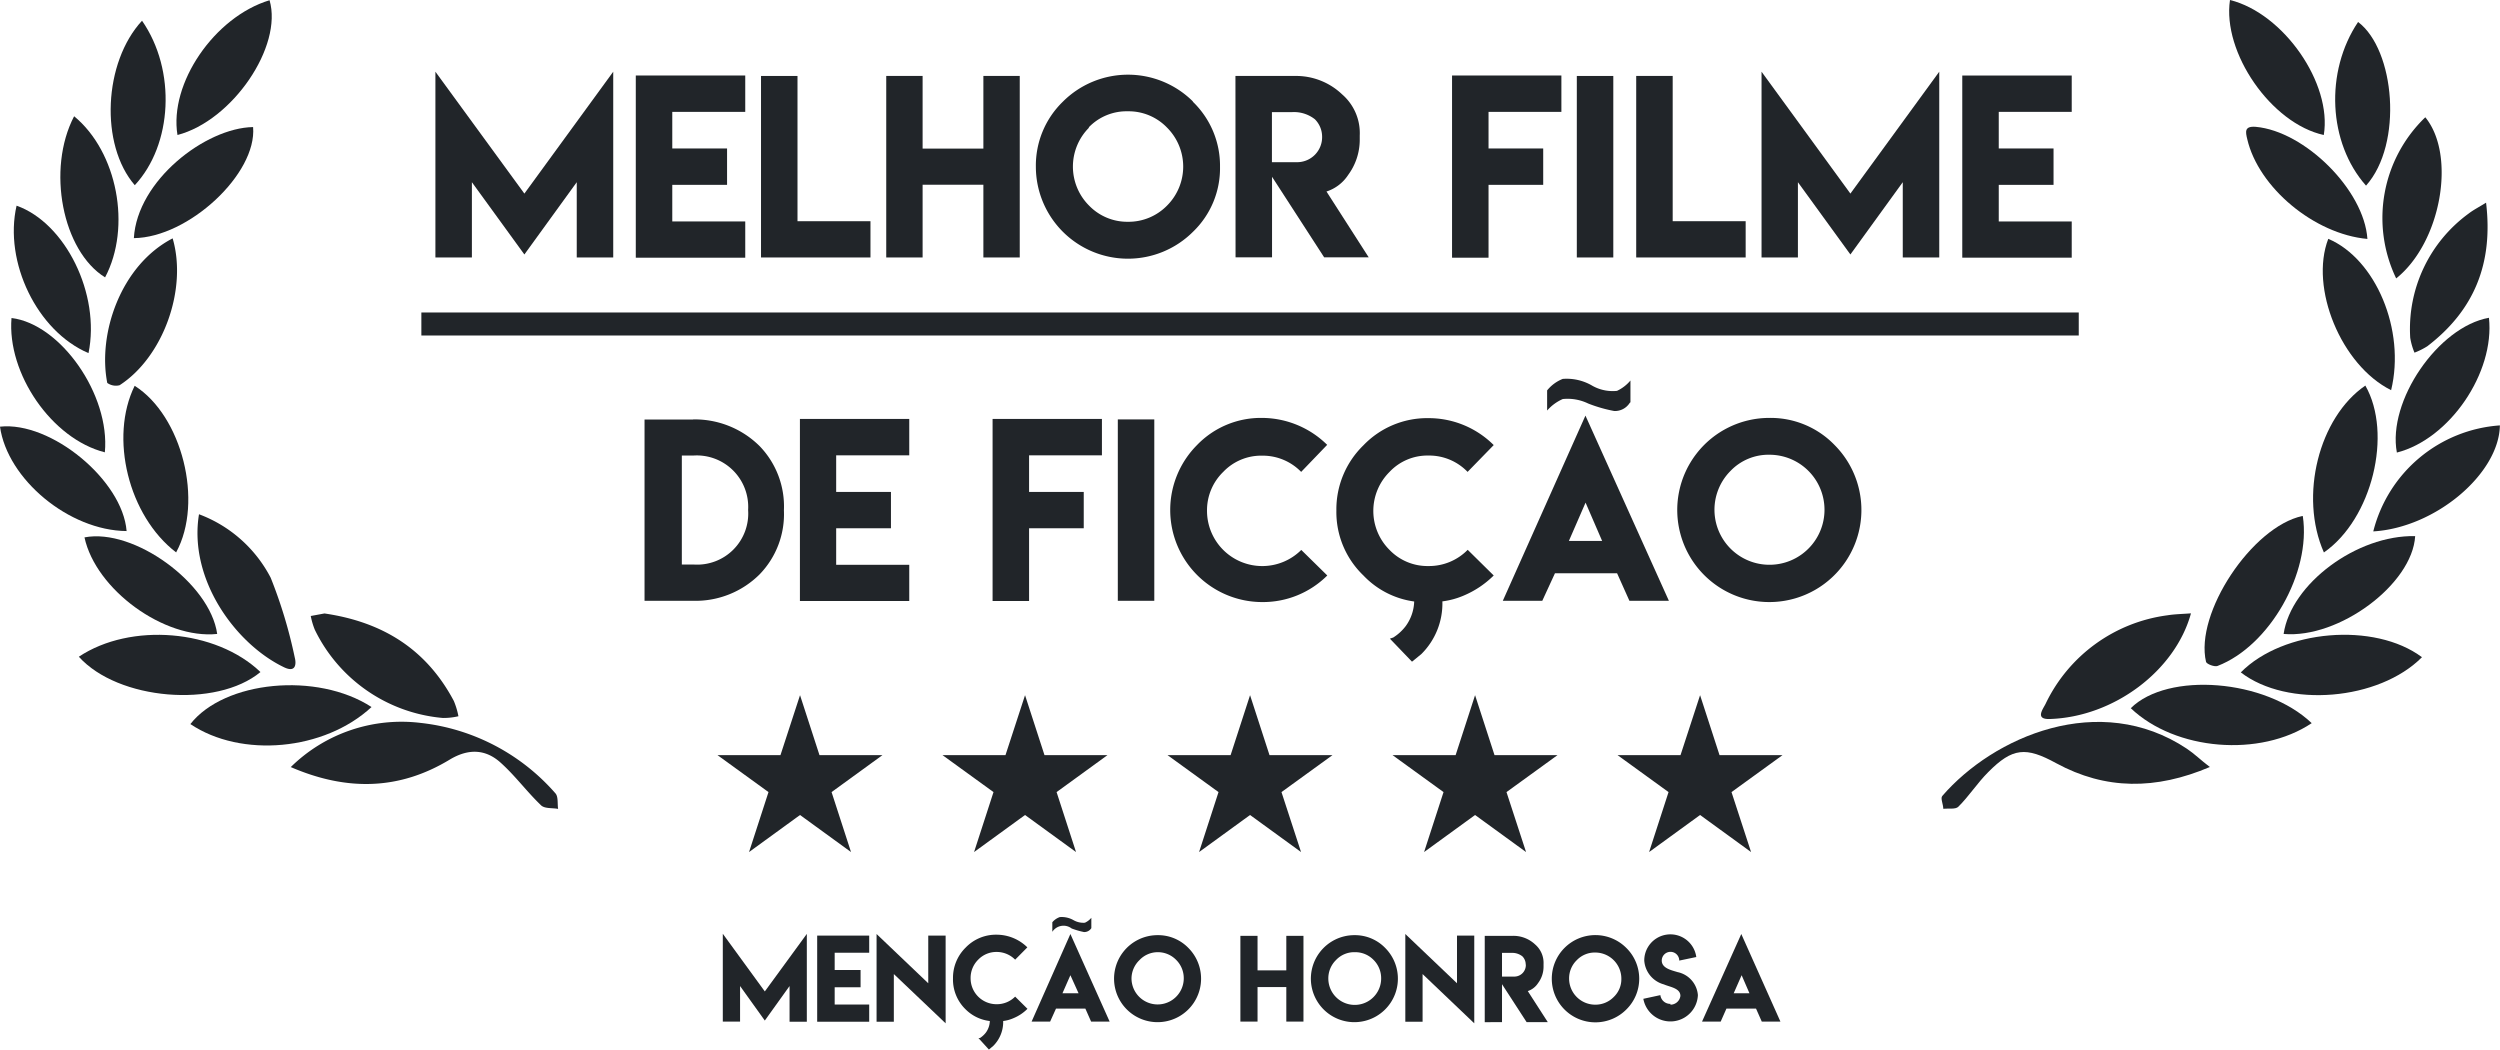 <svg xmlns="http://www.w3.org/2000/svg" viewBox="0 0 217.21 91.25"><defs><style>.cls-1{fill:#212529;}.cls-2{fill:none;stroke:#212529;stroke-miterlimit:10;stroke-width:2px;}</style></defs><g id="Layer_2" data-name="Layer 2"><g id="Layer_1-2" data-name="Layer 1"><path class="cls-1" d="M66.45,86.14l3.65-5v7.63H68.6V85.67l-2.15,3-2.15-3v3.09H62.8V81.13Z"/><path class="cls-1" d="M75.52,81.29v1.49h-3v1.5h2.25v1.5H72.52v1.5h3v1.49H71V81.29Z"/><path class="cls-1" d="M80.65,85.43V81.29h1.51v7.62l-4.5-4.28v4.14h-1.5V81.15Z"/><path class="cls-1" d="M83.91,87.71A3.61,3.61,0,0,1,82.8,85a3.68,3.68,0,0,1,1.11-2.68,3.64,3.64,0,0,1,2.67-1.11v0a3.81,3.81,0,0,1,2.68,1.1l-1.06,1.07a2.24,2.24,0,0,0-1.61-.67,2.18,2.18,0,0,0-1.6.67,2.23,2.23,0,0,0-.66,1.61,2.25,2.25,0,0,0,2.26,2.26,2.23,2.23,0,0,0,1.61-.66l1.07,1.06a3.68,3.68,0,0,1-1.21.81,3.18,3.18,0,0,1-.9.25,2.93,2.93,0,0,1-.86,2.16l-.38.32-.91-1,.13,0a2.07,2.07,0,0,0,.52-.48,1.79,1.79,0,0,0,.34-1A3.54,3.54,0,0,1,83.91,87.71Z"/><path class="cls-1" d="M93,81.15l3.41,7.61H94.8l-.5-1.13H91.75l-.51,1.13H89.63Zm1.82-.51a.72.72,0,0,1-.64.34,7,7,0,0,1-1.07-.31,1.16,1.16,0,0,0-1.68.29l0-.83a1.48,1.48,0,0,1,.65-.45,2.08,2.08,0,0,1,1.18.26,1.72,1.72,0,0,0,1,.23,1.56,1.56,0,0,0,.56-.43v.9ZM93.71,86.3,93,84.73l-.69,1.57Z"/><path class="cls-1" d="M103.25,82.36a3.78,3.78,0,1,1-2.67-1.11A3.66,3.66,0,0,1,103.25,82.36ZM99,83.42A2.23,2.23,0,0,0,98.31,85a2.27,2.27,0,0,0,4.54,0,2.24,2.24,0,0,0-.67-1.61,2.21,2.21,0,0,0-1.6-.66A2.18,2.18,0,0,0,99,83.42Z"/><path class="cls-1" d="M109.26,81.31v3h2.5v-3h1.49v7.45h-1.49v-3h-2.5v3h-1.49V81.31Z"/><path class="cls-1" d="M120.35,82.36a3.78,3.78,0,1,1-2.67-1.11A3.66,3.66,0,0,1,120.35,82.36Zm-4.28,1.06a2.23,2.23,0,0,0-.66,1.61A2.27,2.27,0,0,0,120,85a2.24,2.24,0,0,0-.67-1.61,2.21,2.21,0,0,0-1.6-.66A2.18,2.18,0,0,0,116.07,83.42Z"/><path class="cls-1" d="M126.59,85.43V81.29h1.5v7.62l-4.49-4.28v4.14h-1.5V81.15Z"/><path class="cls-1" d="M129,81.31h2.43a2.75,2.75,0,0,1,1.95.75,2.11,2.11,0,0,1,.73,1.7V84a2.38,2.38,0,0,1-.48,1.42,1.7,1.7,0,0,1-.89.69l1.74,2.7h-1.84l-2.14-3.3v3.3H129Zm3.56,2.49a1,1,0,0,0-.29-.71,1.42,1.42,0,0,0-.93-.3h-.84v2.06h1.08A1,1,0,0,0,132.57,83.8Z"/><path class="cls-1" d="M141.3,82.36a3.75,3.75,0,0,1,0,5.35,3.79,3.79,0,1,1,0-5.35ZM137,83.42a2.2,2.2,0,0,0-.67,1.61,2.27,2.27,0,0,0,2.27,2.26,2.21,2.21,0,0,0,1.6-.66,2.14,2.14,0,0,0,.67-1.6,2.27,2.27,0,0,0-2.27-2.27A2.16,2.16,0,0,0,137,83.42Z"/><path class="cls-1" d="M145.13,87.29a.87.87,0,0,0,.87-.76c0-.68-.91-.77-1.43-1a2.31,2.31,0,0,1-1.71-2.07,2.27,2.27,0,0,1,4.52-.31l-1.48.31a.76.76,0,0,0-1.52,0c0,.67.86.84,1.37,1a2.22,2.22,0,0,1,1.77,2,2.39,2.39,0,0,1-4.74.32l1.48-.32a.86.86,0,0,0,.88.76Z"/><path class="cls-1" d="M151.29,81.15l3.4,7.61h-1.62l-.5-1.13H150l-.5,1.13h-1.62ZM152,86.3l-.68-1.57-.69,1.57Z"/><path class="cls-1" d="M45.56,16.82,53.28,6.23V22.37H50.11V15.83l-4.55,6.28L41,15.83v6.54H37.83V6.23Z"/><path class="cls-1" d="M64.75,6.56V9.72H58.41V12.9h4.76v3.16H58.41v3.18h6.34v3.15H55.24V6.56Z"/><path class="cls-1" d="M69.29,6.6V19.22h6.34v3.15H66.12V6.6Z"/><path class="cls-1" d="M80.16,6.6v6.31h5.28V6.6H88.6V22.37H85.44V16.05H80.16v6.32H77V6.6Z"/><path class="cls-1" d="M103.63,8.83A7.72,7.72,0,0,1,106,14.49a7.65,7.65,0,0,1-2.35,5.65A8,8,0,0,1,90,14.49a7.73,7.73,0,0,1,2.35-5.66,8,8,0,0,1,11.31,0Zm-9,2.25a4.79,4.79,0,0,0,0,6.79A4.62,4.62,0,0,0,98,19.27a4.68,4.68,0,0,0,3.39-1.4,4.79,4.79,0,0,0,0-6.79A4.62,4.62,0,0,0,98,9.67,4.56,4.56,0,0,0,94.58,11.08Z"/><path class="cls-1" d="M107.34,6.6h5.14a5.79,5.79,0,0,1,4.13,1.6,4.45,4.45,0,0,1,1.53,3.58v.41a5.15,5.15,0,0,1-1,3,3.56,3.56,0,0,1-1.89,1.45l3.67,5.72h-3.87l-4.53-7v7h-3.17Zm7.53,5.28a2.14,2.14,0,0,0-.63-1.52,2.94,2.94,0,0,0-1.95-.62h-1.78v4.35h2.28A2.17,2.17,0,0,0,114.87,11.88Z"/><path class="cls-1" d="M135.66,6.56V9.72h-6.33V12.9h4.75v3.16h-4.75v6.33h-3.17V6.56Z"/><path class="cls-1" d="M137,6.6h3.17V22.37H137Z"/><path class="cls-1" d="M145.33,6.6V19.22h6.34v3.15h-9.51V6.6Z"/><path class="cls-1" d="M160.77,16.82l7.72-10.59V22.37h-3.17V15.83l-4.55,6.28-4.56-6.28v6.54h-3.16V6.23Z"/><path class="cls-1" d="M180,6.56V9.72h-6.34V12.9h4.76v3.16h-4.76v3.18H180v3.15h-9.51V6.56Z"/><path class="cls-1" d="M60.24,36.44A8,8,0,0,1,66,38.76a7.54,7.54,0,0,1,2.11,5.58A7.51,7.51,0,0,1,66,49.9a7.88,7.88,0,0,1-5.76,2.3H56V36.45h4.2Zm0,3.14h-1v9.47h1.06A4.44,4.44,0,0,0,65,44.31,4.47,4.47,0,0,0,60.23,39.58Z"/><path class="cls-1" d="M79,36.4v3.16H72.65v3.18h4.76V45.9H72.65v3.17H79v3.15h-9.5V36.4Z"/><path class="cls-1" d="M95.74,36.4v3.16H89.41v3.18h4.75V45.9H89.41v6.32H86.24V36.4Z"/><path class="cls-1" d="M97.12,36.44h3.17V52.2H97.12Z"/><path class="cls-1" d="M109.65,52.31A8,8,0,0,1,104,38.67a7.7,7.7,0,0,1,5.64-2.36v0a8.1,8.1,0,0,1,5.67,2.34L113.05,41a4.65,4.65,0,0,0-3.39-1.41A4.55,4.55,0,0,0,106.28,41a4.65,4.65,0,0,0-1.41,3.39,4.8,4.8,0,0,0,8.19,3.39L115.32,50A7.92,7.92,0,0,1,109.65,52.31Z"/><path class="cls-1" d="M118.46,50a7.63,7.63,0,0,1-2.35-5.64,7.76,7.76,0,0,1,2.35-5.67,7.67,7.67,0,0,1,5.64-2.36v0a8,8,0,0,1,5.68,2.34L127.51,41a4.63,4.63,0,0,0-3.4-1.42A4.52,4.52,0,0,0,120.73,41a4.78,4.78,0,0,0,0,6.78,4.57,4.57,0,0,0,3.38,1.4,4.7,4.7,0,0,0,3.41-1.41L129.78,50a8.25,8.25,0,0,1-2.57,1.73,6.89,6.89,0,0,1-1.89.52,6.2,6.2,0,0,1-1.83,4.58l-.81.66-1.92-2,.29-.1a4.1,4.1,0,0,0,1.09-1,3.82,3.82,0,0,0,.73-2.13A7.46,7.46,0,0,1,118.46,50Z"/><path class="cls-1" d="M137.75,36.11,145,52.2h-3.43l-1.07-2.39h-5.4L134,52.2h-3.43ZM141.6,35a1.52,1.52,0,0,1-1.35.71,12.4,12.4,0,0,1-2.26-.65,4.11,4.11,0,0,0-2.21-.39,3.88,3.88,0,0,0-1.36,1l0-1.75a3.29,3.29,0,0,1,1.36-1,4.39,4.39,0,0,1,2.49.55,3.6,3.6,0,0,0,2.22.49,3.4,3.4,0,0,0,1.17-.9l0,1.89Zm-2.4,12-1.44-3.33L136.31,47Z"/><path class="cls-1" d="M159.4,38.67a8,8,0,1,1-5.66-2.36A7.72,7.72,0,0,1,159.4,38.67Zm-9.05,2.25a4.78,4.78,0,1,0,3.39-1.41A4.57,4.57,0,0,0,150.35,40.92Z"/><path class="cls-1" d="M192,66.64c-4.7,2-9.06,2-13.35-.33-2.63-1.44-3.79-1.36-5.91.78-.94.94-1.67,2.09-2.59,3-.24.25-.86.13-1.31.18,0-.38-.26-.91-.09-1.11C173.21,64,182.41,60,190,65.05c.65.43,1.22,1,2,1.59"/><path class="cls-1" d="M200.08,44.86c.73,4.88-2.87,11.25-7.41,13-.25.1-.93-.15-1-.35-1-4.24,4-11.75,8.38-12.68"/><path class="cls-1" d="M210.43,57.1c-3.74,3.77-11.69,4.44-15.74,1.32,3.68-3.73,11.62-4.4,15.74-1.32"/><path class="cls-1" d="M200.85,62.83c-4.48,3-11.85,2.39-15.72-1.3,3.22-3.19,11.71-2.53,15.72,1.3"/><path class="cls-1" d="M190.36,53.29c-1.37,5-6.71,9-12.26,9.18-1.3.05-.62-.83-.38-1.3a13.72,13.72,0,0,1,10.59-7.71c.62-.1,1.26-.11,2.05-.17"/><path class="cls-1" d="M201.91,48c-2.17-4.91-.43-11.74,3.6-14.5,2.39,4.18.59,11.59-3.6,14.5"/><path class="cls-1" d="M198.41,55.08c.64-4.36,6.37-8.61,11.43-8.5-.25,4.19-6.62,8.92-11.43,8.5"/><path class="cls-1" d="M206.2,46.17a12.22,12.22,0,0,1,11-9.21c-.07,4.2-5.6,8.89-11,9.21"/><path class="cls-1" d="M205.57,16.13c-3.29-3.71-3.59-9.9-.69-14.22,3.2,2.41,3.93,10.59.69,14.22"/><path class="cls-1" d="M201.9,11.73c-4.57-1-8.83-7.17-8.15-11.73,4.66,1.16,8.89,7.25,8.15,11.73"/><path class="cls-1" d="M205.69,20.76c-4.63-.42-9.47-4.48-10.44-8.67-.15-.63-.27-1.15.74-1.07,4.25.38,9.42,5.48,9.7,9.74"/><path class="cls-1" d="M207.75,33.9c-4.35-2.17-7.1-8.9-5.46-13.15,4.12,1.75,6.73,7.92,5.46,13.15"/><path class="cls-1" d="M216,17.61c.64,5.35-1.08,9.39-5.1,12.47a6.17,6.17,0,0,1-1.12.56,5.7,5.7,0,0,1-.37-1.29,12.41,12.41,0,0,1,5.07-10.79c.4-.31.87-.55,1.52-.95"/><path class="cls-1" d="M208.19,24.19a12.13,12.13,0,0,1,2.53-14c2.71,3.31,1.37,10.88-2.53,14"/><path class="cls-1" d="M216.25,27.61c.52,4.78-3.43,10.55-8,11.71-.84-4.47,3.59-10.93,8-11.71"/><path class="cls-1" d="M25.25,66.66a13.72,13.72,0,0,1,11.3-3.85,18.17,18.17,0,0,1,11.7,6.11c.27.29.17.9.24,1.36-.52-.1-1.2,0-1.51-.34-1.23-1.18-2.24-2.57-3.51-3.7S40.73,65,39.07,66c-4.33,2.62-8.88,2.78-13.82.64"/><path class="cls-1" d="M17.29,44.68a11.58,11.58,0,0,1,6.23,5.52,41.42,41.42,0,0,1,2.09,6.93c.14.53.11,1.33-.9.86-4.21-2-8.35-7.63-7.42-13.31"/><path class="cls-1" d="M6.85,57.06c4.5-3,11.91-2.38,15.78,1.33-3.83,3.17-12.38,2.45-15.78-1.33"/><path class="cls-1" d="M32.28,61.43c-4.1,3.8-11.32,4.45-15.74,1.48,2.95-3.76,11-4.56,15.74-1.48"/><path class="cls-1" d="M28.19,53.3c5.14.75,8.89,3.17,11.24,7.6a6.6,6.6,0,0,1,.4,1.33,5.7,5.7,0,0,1-1.35.15,13.69,13.69,0,0,1-11.13-7.67A6.32,6.32,0,0,1,27,53.52l1.19-.22"/><path class="cls-1" d="M15.31,48C11.15,44.82,9.49,38,11.7,33.52c4.11,2.6,6,10.06,3.61,14.46"/><path class="cls-1" d="M18.87,55.08c-4.6.48-10.55-3.85-11.53-8.39,4.3-.83,10.92,4,11.53,8.39"/><path class="cls-1" d="M11,46.14C6,46.1.64,41.64,0,37.07c4.43-.48,10.65,4.65,11,9.07"/><path class="cls-1" d="M15.42,11.73c-.74-4.47,3.2-10.26,8-11.71,1.17,4-3.22,10.46-8,11.71"/><path class="cls-1" d="M11.63,20.69c.29-5,6.22-9.58,10.36-9.65.35,4.05-5.61,9.6-10.36,9.65"/><path class="cls-1" d="M12.34,1.8c3,4.32,2.64,10.79-.63,14.29C8.66,12.56,9,5.41,12.34,1.8"/><path class="cls-1" d="M9.11,39.3C4.49,38.13.6,32.45,1,27.63c4.27.52,8.58,6.67,8.11,11.67"/><path class="cls-1" d="M7.69,30.68C3.22,28.78.32,22.76,1.44,17.87c4.24,1.5,7.3,7.68,6.25,12.81"/><path class="cls-1" d="M6.44,10.1c3.76,3.1,5,9.63,2.69,14-3.7-2.29-5.1-9.38-2.69-14"/><path class="cls-1" d="M15,20.71c1.3,4.44-.84,10.33-4.61,12.76a1.28,1.28,0,0,1-1.07-.2C8.48,29,10.48,23.05,15,20.71"/><line class="cls-2" x1="36.61" y1="28.15" x2="180.61" y2="28.15"/><polygon class="cls-1" points="69.51 60.4 71.2 65.61 76.67 65.61 72.25 68.82 73.94 74.03 69.51 70.81 65.08 74.03 66.77 68.82 62.34 65.61 67.81 65.61 69.51 60.4"/><polygon class="cls-1" points="89.06 60.4 90.75 65.61 96.22 65.61 91.8 68.82 93.49 74.03 89.06 70.81 84.63 74.03 86.32 68.82 81.89 65.61 87.36 65.61 89.06 60.4"/><polygon class="cls-1" points="108.61 60.4 110.3 65.61 115.77 65.61 111.34 68.82 113.04 74.03 108.61 70.81 104.18 74.03 105.87 68.82 101.44 65.61 106.92 65.61 108.61 60.4"/><polygon class="cls-1" points="128.16 60.4 129.85 65.61 135.32 65.61 130.89 68.82 132.59 74.03 128.16 70.81 123.73 74.03 125.42 68.82 120.99 65.61 126.47 65.61 128.16 60.4"/><polygon class="cls-1" points="147.71 60.4 149.4 65.61 154.87 65.61 150.44 68.82 152.14 74.03 147.71 70.81 143.28 74.03 144.97 68.82 140.54 65.61 146.01 65.61 147.71 60.4"/></g></g></svg>